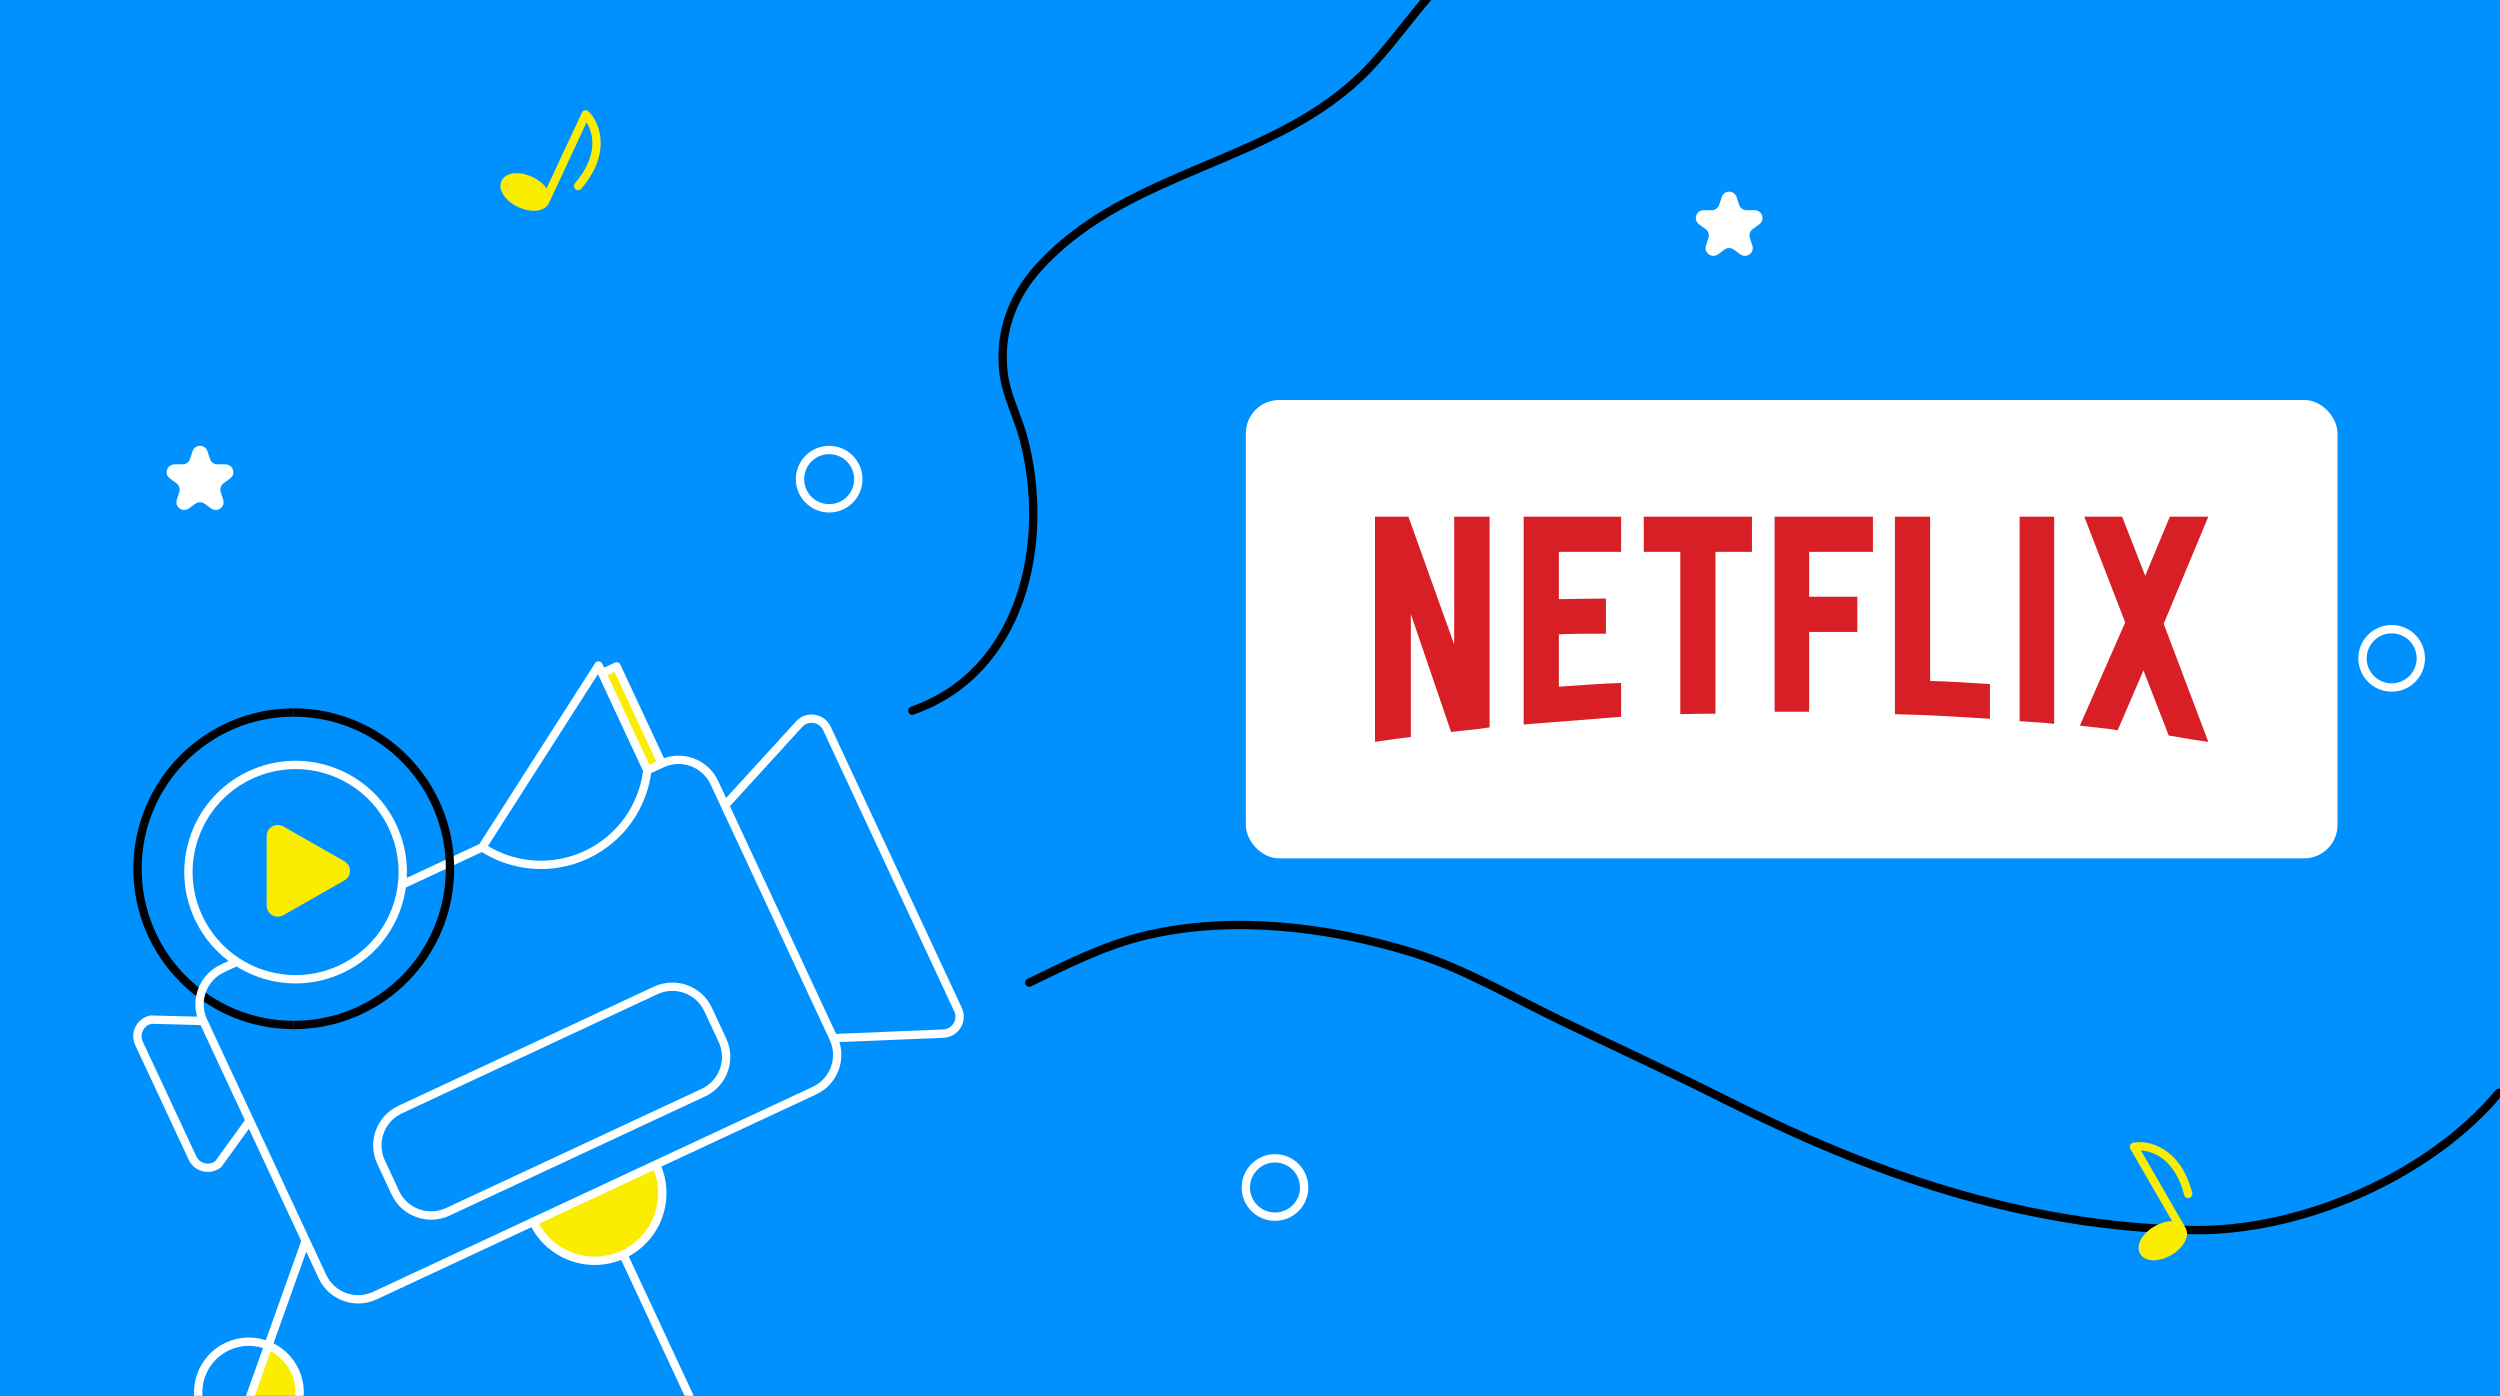 <svg width="600" height="335" viewBox="0 0 600 335" fill="none" xmlns="http://www.w3.org/2000/svg">
<rect x="0" y="0" width="600" height="335" fill="#333333" stroke="none"/>
<g clip-path="url(#clip0)">
<rect width="600" height="335" fill="#0091FF"/>
<path d="M70.5 246C49.789 246 33 229.211 33 208.5C33 187.789 49.789 171 70.5 171" stroke="black" stroke-width="2"/>
<path d="M82.66 206.708C84.447 207.727 84.447 210.273 82.66 211.292L68.019 219.641C66.233 220.66 64 219.387 64 217.349L64 200.651C64 198.613 66.233 197.34 68.019 198.359L82.66 206.708Z" fill="#FAED00"/>
<path d="M218.955 170.552C245.36 161.317 252.193 130.345 245.7 105.391C244.313 100.057 241.489 94.934 240.847 89.418C239.714 79.683 243.041 70.936 249.619 63.823C271.533 40.124 306.522 39.432 328.44 16.474C336.725 7.795 342.766 -2.667 352.429 -9.94C368.984 -22.401 380.505 -36.426 392.549 -53" stroke="black" stroke-width="2" stroke-linecap="round" stroke-linejoin="round"/>
<path d="M247 235.844C256.04 231.437 265.23 226.803 275.086 224.482C295.732 219.62 318.8 222.388 338.854 228.567C351.414 232.437 362.761 239.231 374.536 244.908C387.579 251.197 400.732 257.221 413.665 263.739C449.734 281.915 484.971 294.21 525.69 295.208C551.781 295.847 582.958 282.404 599.735 262.271" stroke="black" stroke-width="2" stroke-linecap="round" stroke-linejoin="round"/>
<path d="M46.216 108.296C46.778 106.568 49.222 106.568 49.784 108.296L50.387 110.151C50.638 110.924 51.358 111.447 52.171 111.447H54.12C55.938 111.447 56.693 113.772 55.223 114.84L53.646 115.986C52.988 116.464 52.713 117.311 52.964 118.084L53.567 119.938C54.128 121.666 52.15 123.104 50.68 122.035L49.103 120.889C48.445 120.412 47.555 120.412 46.897 120.889L45.32 122.035C43.85 123.104 41.872 121.666 42.433 119.938L43.036 118.084C43.287 117.311 43.012 116.464 42.354 115.986L40.777 114.84C39.307 113.772 40.062 111.447 41.88 111.447H43.829C44.642 111.447 45.362 110.924 45.613 110.151L46.216 108.296Z" fill="white"/>
<circle cx="199" cy="115" r="7" stroke="white" stroke-width="2"/>
<path d="M130.84 48.309C130.14 49.81 127.429 50.028 124.786 48.796C122.143 47.563 120.568 45.347 121.268 43.845C121.968 42.343 124.678 42.125 127.322 43.358C129.965 44.59 131.54 46.807 130.84 48.309Z" fill="#FAED00"/>
<path d="M130.84 48.309C130.14 49.81 127.429 50.028 124.786 48.796C122.143 47.563 120.568 45.347 121.268 43.845C121.968 42.343 124.678 42.125 127.322 43.358C129.965 44.59 131.54 46.807 130.84 48.309ZM130.84 48.309L140.56 27.463C142.882 29.772 145.77 36.44 138.743 44.638" stroke="#FAED00" stroke-width="2" stroke-linecap="round" stroke-linejoin="round"/>
<path d="M155.365 184.873L158.851 183.248L147.983 159.942L144.498 161.567L155.365 184.873Z" fill="#FAED00"/>
<path d="M64.886 345.226C70.983 342.383 73.621 335.136 70.778 329.038C69.436 326.161 67.114 324.055 64.395 322.931L56.215 345.847C58.983 346.684 62.058 346.545 64.886 345.226Z" fill="#FAED00"/>
<path d="M149.577 301.068C157.706 297.277 161.223 287.614 157.432 279.485L127.993 293.212C131.784 301.342 141.447 304.859 149.577 301.068Z" fill="#FAED00"/>
<path d="M149.577 301.068C150.263 302.54 171.217 347.476 181.608 369.76M149.577 301.068C157.706 297.277 161.223 287.614 157.432 279.485L127.993 293.212C131.784 301.342 141.447 304.859 149.577 301.068ZM200.041 249.163L226.41 248.067C229.305 247.946 231.146 244.92 229.921 242.294L198.462 174.829C197.238 172.203 193.736 171.668 191.783 173.808L173.993 193.303M200.041 249.163L171.441 187.831C169.23 183.089 163.593 181.037 158.851 183.248M200.041 249.163C202.252 253.905 200.2 259.542 195.458 261.753L89.967 310.944C85.225 313.155 79.588 311.104 77.377 306.362L73.373 297.775M158.851 183.248L155.365 184.873M158.851 183.248L147.983 159.942L144.498 161.567M48.778 245.03C46.566 240.288 48.618 234.651 53.36 232.439L56.846 230.814M48.778 245.03L36.212 244.712C33.65 245.248 32.257 248.031 33.363 250.403L46.193 277.917C47.299 280.289 50.327 281.011 52.383 279.393L59.931 268.949M48.778 245.03L73.373 297.775M155.365 184.873C154.346 193.416 149.064 201.252 140.693 205.156C132.322 209.059 122.924 208.069 115.724 203.359M155.365 184.873L144.498 161.567M115.724 203.359L96.487 212.329M115.724 203.359L143.64 159.727L144.498 161.567M56.215 345.847C58.983 346.684 62.058 346.545 64.886 345.226C70.983 342.383 73.621 335.136 70.778 329.038C69.436 326.161 67.114 324.055 64.395 322.931M56.215 345.847C53.014 344.879 50.223 342.604 48.698 339.334C45.855 333.237 48.493 325.99 54.59 323.147C57.81 321.645 61.351 321.672 64.395 322.931M56.215 345.847L64.395 322.931M73.373 297.775L64.395 322.931M56.846 230.814C64.045 235.524 73.443 236.515 81.814 232.611C90.185 228.708 95.467 220.872 96.487 212.329M56.846 230.814C52.974 228.282 49.739 224.674 47.64 220.173C41.638 207.301 47.207 192.001 60.078 185.999C72.95 179.997 88.25 185.566 94.252 198.437C96.351 202.938 97.035 207.736 96.487 212.329M107.471 290.835L168.803 262.236C173.545 260.024 175.597 254.387 173.385 249.645L169.953 242.285C167.742 237.543 162.105 235.492 157.363 237.703L96.031 266.302C91.289 268.514 89.237 274.151 91.449 278.893L94.881 286.253C97.092 290.995 102.729 293.047 107.471 290.835Z" stroke="white" stroke-width="2" stroke-linecap="round" stroke-linejoin="round"/>
<path d="M70.5 246C91.211 246 108 229.211 108 208.5C108 187.789 91.211 171 70.5 171" stroke="black" stroke-width="2"/>
<rect x="300" y="97" width="260" height="108" rx="7" fill="white" stroke="white" stroke-width="2" stroke-linecap="round" stroke-linejoin="round"/>
<circle cx="574" cy="158" r="7" stroke="white" stroke-width="2"/>
<path d="M413.216 47.296C413.777 45.568 416.223 45.568 416.784 47.296L417.387 49.151C417.638 49.923 418.358 50.447 419.171 50.447H421.12C422.938 50.447 423.693 52.772 422.223 53.84L420.646 54.986C419.988 55.464 419.713 56.311 419.964 57.084L420.567 58.938C421.128 60.666 419.15 62.104 417.68 61.035L416.103 59.889C415.445 59.412 414.555 59.412 413.897 59.889L412.32 61.035C410.85 62.104 408.872 60.666 409.433 58.938L410.036 57.084C410.287 56.311 410.012 55.464 409.354 54.986L407.777 53.84C406.307 52.772 407.062 50.447 408.879 50.447H410.829C411.642 50.447 412.362 49.923 412.613 49.151L413.216 47.296Z" fill="white"/>
<path d="M523.647 295.138C524.475 296.573 523.099 298.918 520.573 300.376C518.048 301.835 515.328 301.853 514.5 300.419C513.672 298.984 515.048 296.638 517.573 295.18C520.099 293.722 522.818 293.703 523.647 295.138Z" fill="#FAED00"/>
<path d="M523.647 295.138C524.475 296.573 523.099 298.918 520.573 300.376C518.048 301.835 515.328 301.853 514.5 300.419C513.672 298.984 515.048 296.638 517.573 295.18C520.099 293.722 522.818 293.703 523.647 295.138ZM523.647 295.138L512.147 275.219C515.37 274.641 522.488 276.1 525.172 286.559" stroke="#FAED00" stroke-width="2" stroke-linecap="round" stroke-linejoin="round"/>
<circle cx="306" cy="285" r="7" transform="rotate(0.617 306 285)" stroke="white" stroke-width="2"/>
</g>
<path d="M357.501 174.567C354.492 175.096 351.43 175.254 348.263 175.676L338.604 147.384V176.89C335.595 177.207 332.85 177.629 330 178.051V124H338.023L349.002 154.668V124H357.501V174.567ZM374.128 143.794C377.401 143.794 382.415 143.636 385.424 143.636V152.081C381.676 152.081 377.295 152.081 374.128 152.239V164.802C379.09 164.486 384.051 164.063 389.066 163.905V172.033L365.682 173.881V124H389.066V132.446H374.128V143.794V143.794ZM420.472 132.446H411.71V171.295C408.86 171.295 406.009 171.295 403.265 171.4V132.446H394.503V124H420.473L420.472 132.446V132.446ZM434.196 143.214H445.756V151.659H434.196V170.82H425.908V124H449.504V132.446H434.196V143.214V143.214ZM463.228 163.43C468.031 163.535 472.887 163.905 477.585 164.169V172.509C470.037 172.033 462.489 171.559 454.782 171.4V124H463.228V163.43ZM484.711 173.089C487.403 173.248 490.253 173.406 492.998 173.723V124H484.711V173.089V173.089ZM530 124L519.285 149.706L530 178.051C526.833 177.629 523.666 177.048 520.498 176.52L514.429 160.896L508.253 175.254C505.191 174.726 502.235 174.567 499.174 174.145L510.048 149.389L500.23 124H509.308L514.851 138.199L520.763 124H530V124Z" fill="#D81F26"/>
<defs>
<clipPath id="clip0">
<rect width="600" height="335" fill="white"/>
</clipPath>
</defs>
</svg>
